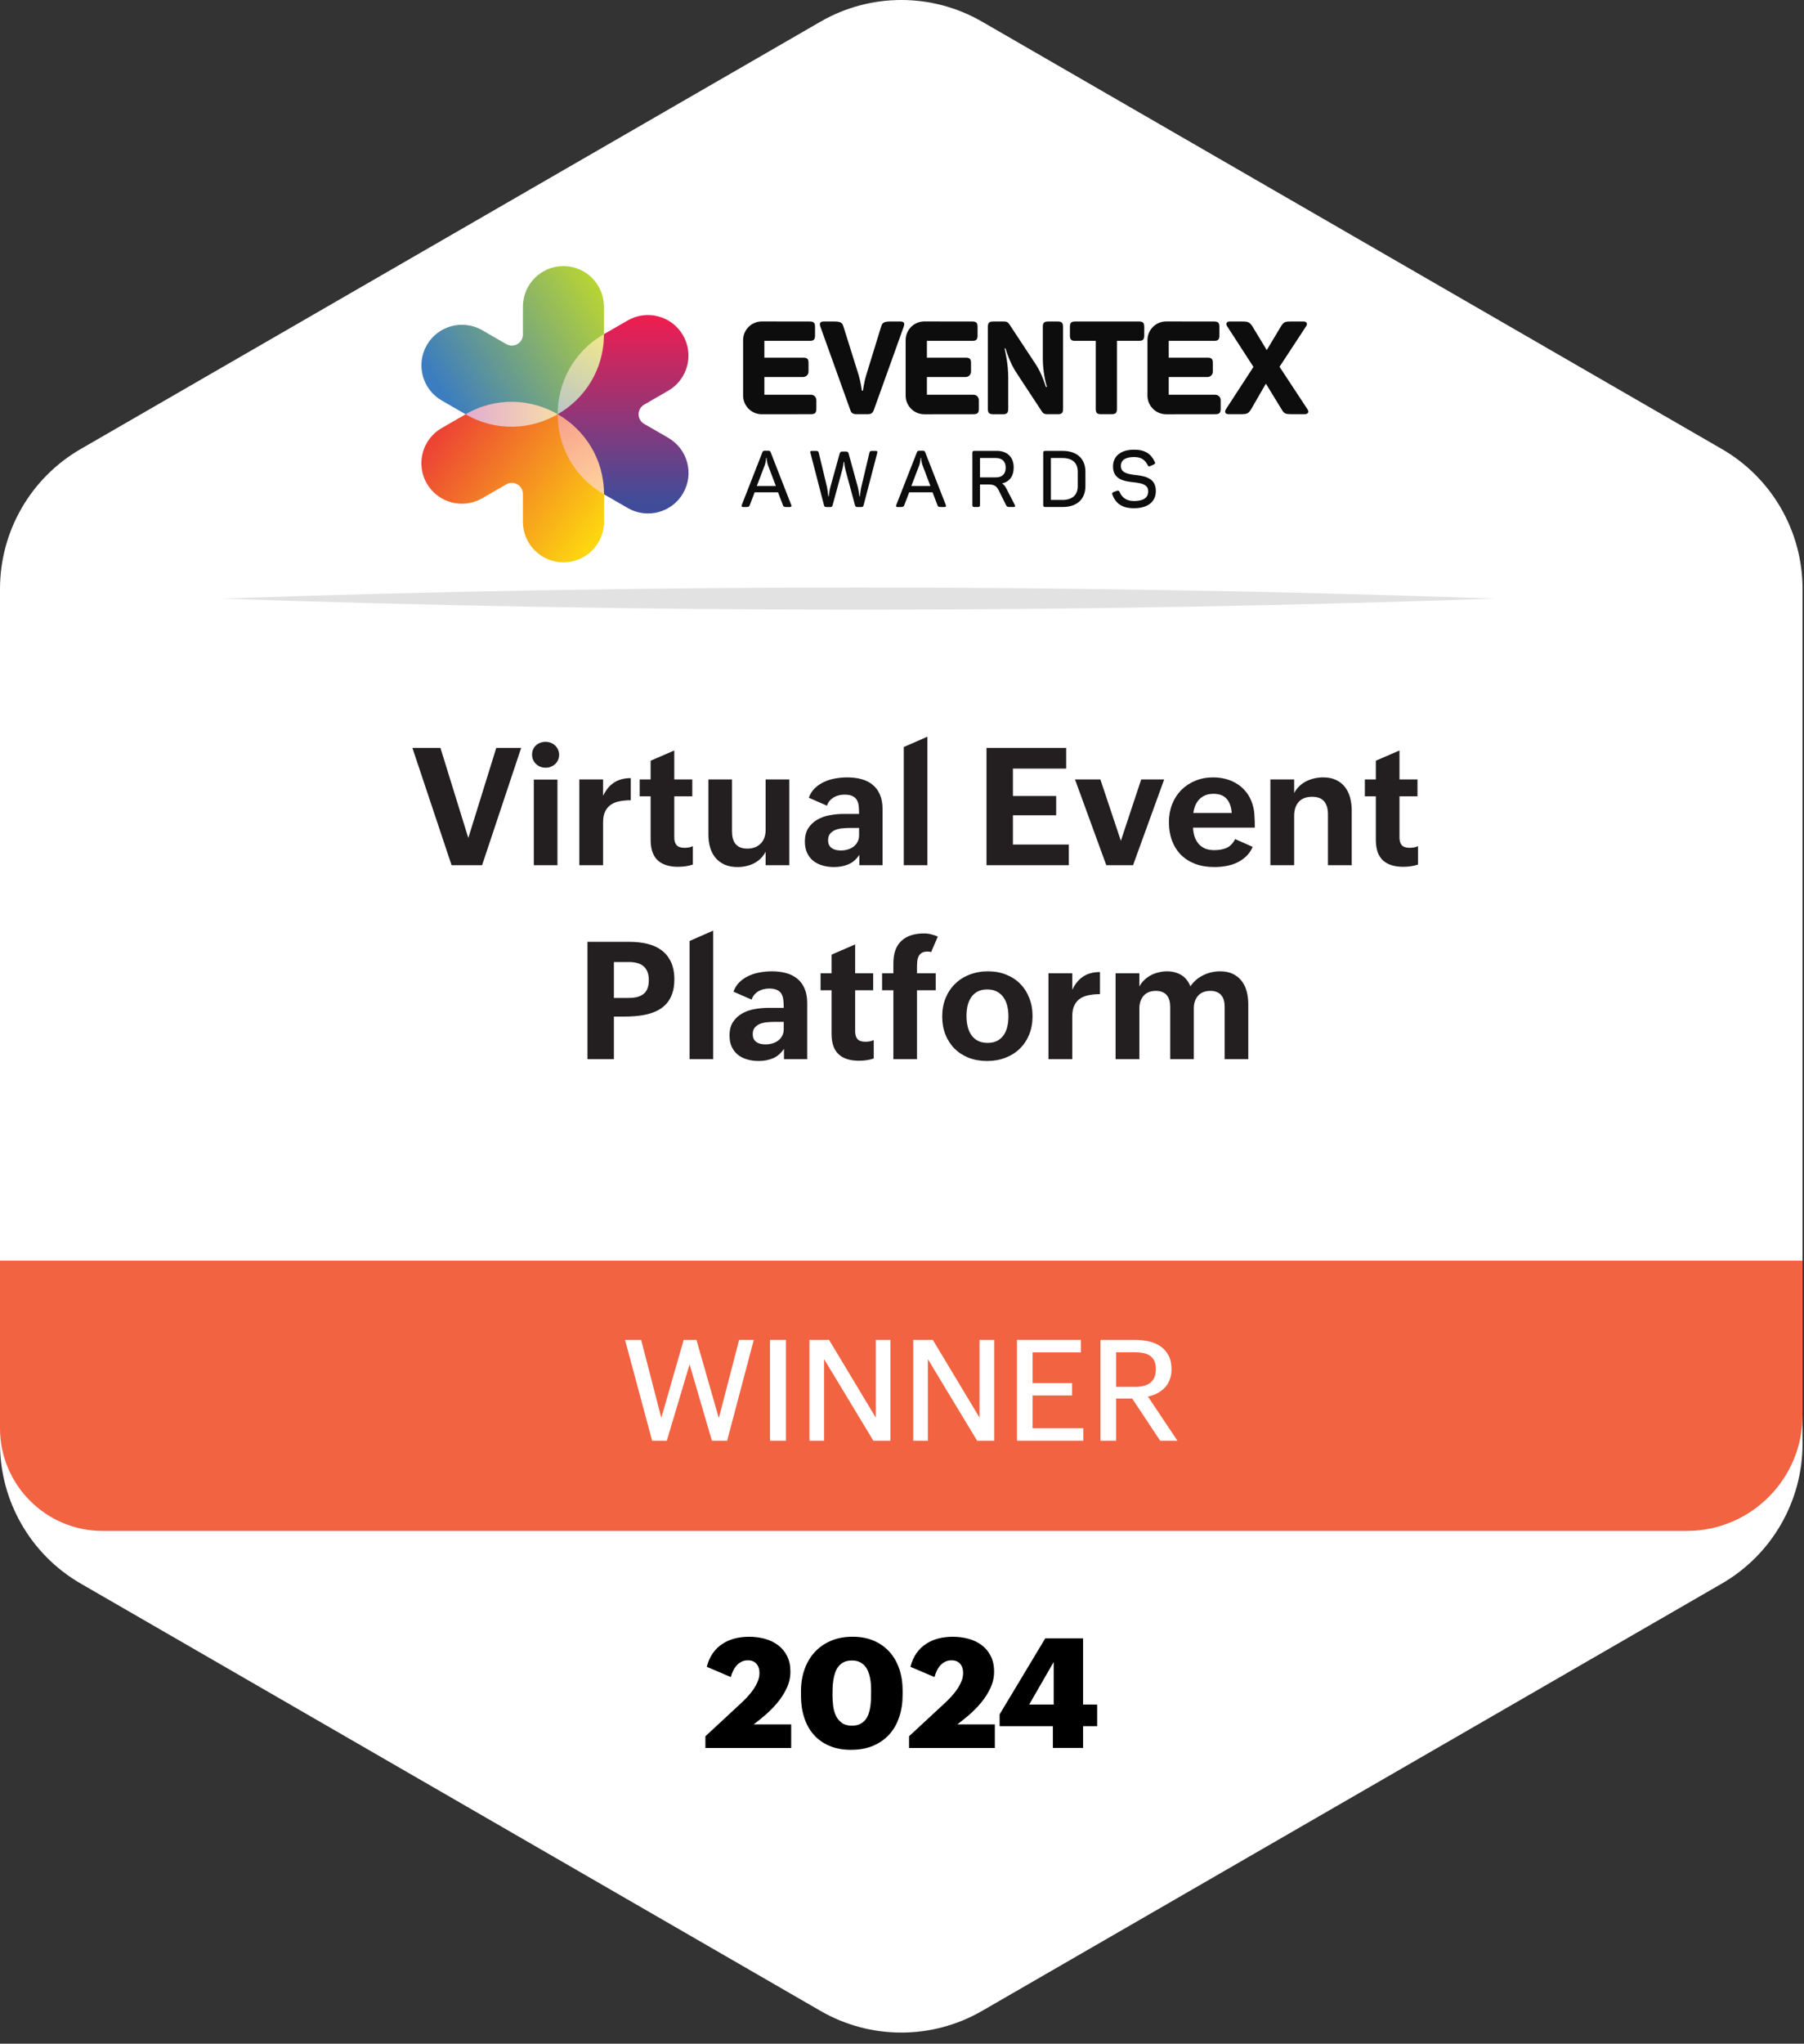 <svg width="121" height="137" viewBox="0 0 121 137" fill="none" xmlns="http://www.w3.org/2000/svg">
<rect x="0" y="0" width="121" height="137" fill="#333333" stroke="none"/>
<path d="M0 39.479V96.775C0 100.645 2.064 104.221 5.415 106.156L55.036 134.803C58.387 136.738 62.515 136.738 65.868 134.803L115.488 106.156C118.839 104.221 120.903 100.645 120.903 96.775V39.479C120.903 35.609 118.839 32.033 115.488 30.099L65.868 1.451C62.517 -0.484 58.388 -0.484 55.036 1.451L5.415 30.099C2.064 32.033 0 35.609 0 39.479Z" fill="white"/>
<path d="M0 84.511H120.904V94.865C120.904 99.148 117.427 102.626 113.143 102.626H6.883C3.084 102.626 0 99.541 0 95.743V84.511Z" fill="#F26342"/>
<path d="M41.923 89.82H43.003L44.356 95.046L45.856 89.82H46.712L48.213 95.066L49.575 89.82H50.559L48.771 96.58H47.75L46.253 91.463L44.724 96.58H43.741L41.922 89.82H41.923Z" fill="white"/>
<path d="M51.646 89.82H52.718V96.58H51.646V89.82Z" fill="white"/>
<path d="M54.292 89.82H55.608L58.74 95.029V89.82H59.724V96.58H58.579L55.276 91.112V96.58H54.292V89.82Z" fill="white"/>
<path d="M61.252 89.82H62.568L65.7 95.029V89.82H66.684V96.58H65.539L62.236 91.112V96.58H61.252V89.82Z" fill="white"/>
<path d="M68.214 89.82H72.499V90.658H69.261V92.719H71.904V93.546H69.261V95.739H72.662V96.58H68.214V89.82Z" fill="white"/>
<path d="M73.812 89.82H76.13C76.457 89.82 76.766 89.852 77.063 89.921C77.358 89.989 77.618 90.099 77.843 90.254C78.067 90.407 78.245 90.611 78.378 90.865C78.511 91.117 78.577 91.428 78.577 91.796C78.577 92.046 78.538 92.271 78.464 92.471C78.388 92.673 78.282 92.853 78.143 93.005C78.003 93.156 77.838 93.283 77.644 93.387C77.45 93.491 77.234 93.569 76.997 93.622L78.975 96.581H77.819L75.94 93.754H74.858V96.581H73.811V89.821L73.812 89.82ZM76.138 92.968C76.341 92.968 76.527 92.949 76.698 92.905C76.867 92.866 77.013 92.797 77.135 92.707C77.259 92.614 77.355 92.491 77.425 92.343C77.492 92.19 77.527 92.005 77.527 91.782C77.527 91.56 77.492 91.372 77.421 91.226C77.35 91.079 77.252 90.964 77.128 90.879C77.004 90.794 76.857 90.735 76.688 90.701C76.519 90.669 76.335 90.65 76.138 90.65H74.858V92.968H76.138Z" fill="white"/>
<path d="M60.615 21.901L58.617 27.468C58.531 27.713 58.416 27.766 58.179 27.766H57.47C57.225 27.766 57.11 27.713 57.032 27.486L55.027 21.901C54.94 21.664 55.009 21.551 55.264 21.551H55.92C56.367 21.551 56.49 21.62 56.568 21.875L57.592 25.141C57.732 25.614 57.811 26.192 57.811 26.192H57.88C57.88 26.192 57.95 25.632 58.099 25.15L59.106 21.875C59.185 21.622 59.307 21.551 59.745 21.551H60.384C60.638 21.551 60.7 21.665 60.613 21.901H60.615Z" fill="#0D0D0D"/>
<path d="M71.303 21.91V27.408C71.303 27.68 71.217 27.767 70.953 27.767H70.243C70.068 27.767 69.972 27.724 69.893 27.601L68.178 24.992C67.749 24.344 67.512 23.591 67.442 23.355H67.38C67.433 23.609 67.625 24.388 67.625 25.317V27.409C67.625 27.681 67.529 27.769 67.266 27.769H66.618C66.355 27.769 66.259 27.682 66.259 27.409V21.912C66.259 21.64 66.355 21.552 66.618 21.552H67.344C67.529 21.552 67.607 21.605 67.686 21.718L69.437 24.371C69.893 25.054 70.076 25.736 70.154 25.939H70.224C70.138 25.667 69.945 24.939 69.945 24.004V21.912C69.945 21.64 70.031 21.552 70.304 21.552H70.952C71.213 21.552 71.301 21.64 71.301 21.912L71.303 21.91Z" fill="#0D0D0D"/>
<path d="M76.749 21.91V22.496C76.749 22.759 76.663 22.846 76.39 22.846H74.916V27.408C74.916 27.68 74.829 27.767 74.556 27.767H73.847C73.584 27.767 73.496 27.681 73.496 27.408V22.848H72.122C71.85 22.848 71.763 22.762 71.763 22.497V21.912C71.763 21.64 71.849 21.552 72.122 21.552H76.389C76.661 21.552 76.748 21.64 76.748 21.91H76.749Z" fill="#0D0D0D"/>
<path d="M87.508 27.766H86.667C86.238 27.766 86.142 27.748 85.966 27.45L84.907 25.717L83.907 27.45C83.723 27.73 83.644 27.766 83.207 27.766H82.418C82.165 27.766 82.112 27.6 82.243 27.407L84.073 24.596L82.322 21.892C82.192 21.717 82.252 21.551 82.488 21.551H83.293C83.713 21.551 83.8 21.595 83.984 21.848L84.965 23.468L85.936 21.848C86.12 21.576 86.207 21.551 86.583 21.551H87.424C87.661 21.551 87.722 21.717 87.591 21.892L85.822 24.589L87.678 27.408C87.818 27.592 87.757 27.767 87.503 27.767L87.508 27.766Z" fill="#0D0D0D"/>
<path d="M81.517 26.463H78.391V25.273H80.992C81.19 25.273 81.35 25.112 81.35 24.913V24.328C81.35 24.065 81.264 23.977 80.991 23.977H78.391V22.848H81.43C81.702 22.848 81.789 22.762 81.789 22.497V21.912C81.789 21.64 81.703 21.552 81.43 21.552L78.219 21.548C77.528 21.547 76.965 22.106 76.964 22.799C76.964 22.799 76.964 22.8 76.964 22.801V26.518C76.964 27.21 77.525 27.771 78.217 27.771C78.217 27.771 78.217 27.771 78.218 27.771L81.516 27.767C81.779 27.767 81.875 27.681 81.875 27.408V26.822C81.875 26.624 81.714 26.463 81.516 26.463H81.517Z" fill="#0D0D0D"/>
<path d="M65.298 26.463H62.171V25.273H64.772C64.971 25.273 65.13 25.112 65.13 24.913V24.328C65.13 24.065 65.044 23.977 64.771 23.977H62.171V22.848H65.21C65.482 22.848 65.569 22.762 65.569 22.497V21.912C65.569 21.64 65.483 21.552 65.21 21.552L61.999 21.548C61.308 21.547 60.745 22.106 60.744 22.799C60.744 22.799 60.744 22.8 60.744 22.801V26.518C60.744 27.21 61.305 27.771 61.997 27.771C61.997 27.771 61.997 27.771 61.998 27.771L65.296 27.767C65.559 27.767 65.656 27.681 65.656 27.408V26.822C65.656 26.624 65.495 26.463 65.296 26.463H65.298Z" fill="#0D0D0D"/>
<path d="M54.395 26.463H51.268V25.273H53.87C54.068 25.273 54.229 25.113 54.23 24.915C54.23 24.915 54.23 24.915 54.23 24.913V24.328C54.23 24.065 54.144 23.977 53.871 23.977H51.268V22.848H54.308C54.579 22.848 54.667 22.762 54.667 22.497V21.912C54.667 21.64 54.581 21.552 54.308 21.552L51.097 21.548C50.406 21.548 49.843 22.107 49.843 22.8C49.843 22.8 49.843 22.8 49.843 22.801V26.517C49.843 27.208 50.404 27.77 51.096 27.77C51.096 27.77 51.096 27.77 51.097 27.77L54.395 27.766C54.658 27.766 54.755 27.68 54.755 27.407V26.821C54.755 26.622 54.594 26.461 54.395 26.461V26.463Z" fill="#0D0D0D"/>
<path d="M52.976 33.989H52.769C52.594 33.989 52.546 33.962 52.514 33.866L52.185 33.002H50.617L50.288 33.866C50.251 33.962 50.203 33.989 50.033 33.989H49.848C49.742 33.989 49.721 33.941 49.753 33.851L51.131 30.331C51.163 30.236 51.205 30.214 51.306 30.214H51.518C51.619 30.214 51.661 30.236 51.694 30.325L53.071 33.85C53.104 33.94 53.082 33.987 52.976 33.987V33.989ZM51.418 30.691H51.386C51.38 30.701 51.38 30.941 51.295 31.184L50.76 32.584H52.042L51.512 31.189C51.458 31.028 51.427 30.861 51.417 30.691H51.418Z" fill="#0D0D0D"/>
<path d="M58.84 30.362L57.923 33.872C57.901 33.972 57.848 33.989 57.748 33.989H57.525C57.429 33.989 57.371 33.967 57.35 33.878L56.713 31.519C56.667 31.338 56.635 31.153 56.618 30.968H56.586C56.569 31.154 56.536 31.338 56.485 31.519L55.844 33.873C55.817 33.973 55.764 33.99 55.669 33.99H55.446C55.351 33.99 55.293 33.975 55.271 33.879L54.359 30.365C54.332 30.27 54.349 30.227 54.449 30.227H54.73C54.847 30.227 54.895 30.249 54.916 30.349L55.468 32.644C55.505 32.819 55.548 33.175 55.558 33.281H55.585C55.601 33.163 55.643 32.835 55.696 32.65L56.322 30.392C56.354 30.291 56.407 30.27 56.507 30.27H56.73C56.836 30.27 56.89 30.291 56.916 30.392L57.536 32.65C57.587 32.857 57.624 33.068 57.647 33.281H57.674C57.684 33.185 57.727 32.84 57.769 32.655L58.315 30.348C58.337 30.248 58.384 30.226 58.501 30.226H58.744C58.845 30.226 58.861 30.268 58.84 30.364V30.362Z" fill="#0D0D0D"/>
<path d="M63.341 33.989H63.133C62.958 33.989 62.911 33.962 62.879 33.866L62.55 33.002H60.982L60.653 33.866C60.616 33.962 60.568 33.989 60.398 33.989H60.213C60.107 33.989 60.085 33.941 60.117 33.851L61.495 30.331C61.528 30.236 61.57 30.214 61.671 30.214H61.883C61.983 30.214 62.026 30.236 62.058 30.325L63.438 33.85C63.468 33.94 63.448 33.987 63.341 33.987V33.989ZM61.783 30.691H61.75C61.745 30.701 61.745 30.941 61.66 31.184L61.124 32.584H62.407L61.877 31.189C61.822 31.028 61.79 30.861 61.781 30.691H61.783Z" fill="#0D0D0D"/>
<path d="M67.99 31.354C67.99 31.927 67.699 32.298 67.211 32.409C67.328 32.472 67.401 32.574 67.476 32.705L68.065 33.845C68.108 33.925 68.097 33.988 67.99 33.988H67.757C67.582 33.988 67.529 33.966 67.481 33.865L66.998 32.896C66.845 32.583 66.691 32.477 66.299 32.477H65.732V33.85C65.732 33.95 65.695 33.988 65.589 33.988H65.356C65.256 33.988 65.219 33.95 65.219 33.85V30.361C65.219 30.261 65.256 30.223 65.356 30.223H66.846C67.557 30.223 67.993 30.637 67.993 31.353L67.99 31.354ZM66.797 30.703H65.732V32.002H66.797C67.216 32.002 67.456 31.769 67.456 31.355C67.456 30.936 67.216 30.703 66.797 30.703Z" fill="#0D0D0D"/>
<path d="M72.802 31.623V32.588C72.802 33.452 72.251 33.988 71.265 33.988H70.109C70.009 33.988 69.972 33.95 69.972 33.85V30.363C69.972 30.262 70.009 30.225 70.109 30.225H71.265C72.251 30.225 72.802 30.761 72.802 31.623ZM71.266 30.701H70.487V33.513H71.266C71.924 33.513 72.288 33.179 72.288 32.596V31.62C72.288 31.036 71.928 30.703 71.266 30.703V30.701Z" fill="#0D0D0D"/>
<path d="M76.063 30.145C76.8 30.145 77.193 30.416 77.453 30.956C77.501 31.052 77.475 31.099 77.378 31.142L77.156 31.242C77.06 31.286 77.023 31.269 76.975 31.174C76.795 30.824 76.546 30.638 76.063 30.638C75.485 30.638 75.179 30.846 75.179 31.237C75.179 31.708 75.667 31.788 76.196 31.846C76.827 31.921 77.526 32.059 77.526 32.918C77.526 33.617 77.013 34.069 76.058 34.069C75.264 34.069 74.844 33.761 74.611 33.162C74.573 33.062 74.6 33.02 74.701 32.982L74.918 32.902C75.014 32.87 75.056 32.887 75.099 32.987C75.269 33.38 75.582 33.586 76.058 33.586C76.684 33.586 77.013 33.379 77.013 32.928C77.013 32.477 76.567 32.392 76.074 32.334C75.422 32.266 74.653 32.159 74.653 31.269C74.653 30.606 75.145 30.145 76.063 30.145Z" fill="#0D0D0D"/>
<path d="M34.304 28.628C33.218 28.628 32.18 28.346 31.214 27.792L31.224 27.773L31.214 27.753C32.181 27.196 33.222 26.914 34.309 26.914C35.4 26.916 36.471 27.205 37.416 27.751L37.449 27.77L37.416 27.79C36.47 28.337 35.396 28.627 34.302 28.629L34.304 28.628Z" fill="url(#paint0_linear_1471_2934)"/>
<path d="M37.387 27.767C37.387 25.519 38.547 23.506 40.495 22.383L40.505 22.402H40.529C40.529 24.652 39.366 26.665 37.419 27.788L37.387 27.806V27.767Z" fill="url(#paint1_linear_1471_2934)"/>
<path d="M40.495 33.148C38.55 32.025 37.388 30.015 37.387 27.769V27.731L37.419 27.75C39.369 28.871 40.534 30.884 40.536 33.133H40.514L40.495 33.147V33.148Z" fill="url(#paint2_linear_1471_2934)"/>
<path d="M37.408 27.769C37.408 25.681 38.439 23.595 40.505 22.402H40.508V20.553C40.508 19.053 39.292 17.837 37.791 17.837C37.791 17.837 37.791 17.837 37.79 17.837C36.291 17.838 35.075 19.054 35.075 20.553V22.422C35.075 22.995 34.455 23.354 33.958 23.067L32.345 22.136C31.044 21.385 29.381 21.831 28.63 23.131C27.879 24.432 28.325 26.096 29.625 26.847L31.218 27.766L31.227 27.771C33.288 26.584 35.603 26.731 37.408 27.768V27.769Z" fill="url(#paint3_linear_1471_2934)"/>
<path d="M37.407 27.768C35.606 28.808 33.288 28.957 31.227 27.772L31.223 27.775L29.621 28.699C28.322 29.45 27.877 31.111 28.627 32.41C28.627 32.41 28.627 32.411 28.627 32.412C29.378 33.709 31.038 34.153 32.337 33.404L33.956 32.47C34.453 32.183 35.074 32.542 35.074 33.115V34.978C35.074 36.48 36.292 37.697 37.795 37.697C39.297 37.697 40.515 36.479 40.515 34.978V33.135L40.506 33.13C38.443 31.938 37.41 29.855 37.409 27.77L37.407 27.768Z" fill="url(#paint4_linear_1471_2934)"/>
<path d="M44.824 29.349L43.206 28.416C42.708 28.128 42.708 27.412 43.206 27.125L44.818 26.194C46.119 25.443 46.564 23.779 45.813 22.479C45.063 21.178 43.399 20.732 42.098 21.483L40.508 22.401V22.404C40.508 24.789 39.216 26.727 37.408 27.769C39.217 28.812 40.511 30.749 40.513 33.135L42.107 34.056C43.406 34.807 45.068 34.361 45.819 33.063C45.819 33.063 45.819 33.061 45.82 33.059C46.568 31.76 46.123 30.1 44.823 29.351L44.824 29.349Z" fill="url(#paint5_linear_1471_2934)"/>
<path d="M47.313 116.391L49.731 114.15C49.865 114.027 50.004 113.887 50.145 113.733C50.287 113.579 50.418 113.416 50.536 113.244C50.656 113.071 50.752 112.894 50.827 112.707C50.903 112.523 50.94 112.334 50.94 112.143C50.94 111.896 50.873 111.693 50.742 111.537C50.61 111.379 50.417 111.301 50.163 111.301C50.002 111.301 49.859 111.331 49.735 111.396C49.608 111.459 49.499 111.544 49.406 111.649C49.311 111.754 49.233 111.875 49.17 112.009C49.106 112.144 49.056 112.283 49.019 112.423L47.409 111.736C47.495 111.386 47.628 111.081 47.807 110.83C47.986 110.574 48.2 110.365 48.45 110.203C48.699 110.038 48.976 109.917 49.279 109.837C49.583 109.761 49.906 109.721 50.247 109.721C50.619 109.721 50.971 109.767 51.306 109.859C51.639 109.95 51.933 110.094 52.186 110.283C52.438 110.473 52.641 110.716 52.79 111.01C52.941 111.305 53.015 111.652 53.015 112.054C53.015 112.456 52.935 112.803 52.775 113.148C52.616 113.492 52.411 113.813 52.166 114.112C51.92 114.413 51.653 114.685 51.366 114.936C51.079 115.185 50.806 115.406 50.549 115.595H53.067V117.175H47.313V116.392V116.391Z" fill="black"/>
<path d="M57.091 117.301C56.535 117.301 56.048 117.211 55.628 117.032C55.209 116.853 54.858 116.604 54.576 116.281C54.292 115.959 54.08 115.577 53.939 115.132C53.796 114.687 53.724 114.201 53.724 113.673V113.362C53.724 112.839 53.804 112.356 53.96 111.91C54.118 111.465 54.345 111.081 54.641 110.756C54.936 110.433 55.297 110.176 55.727 109.995C56.155 109.81 56.64 109.719 57.181 109.719C57.721 109.719 58.197 109.809 58.613 109.99C59.029 110.171 59.38 110.42 59.667 110.739C59.953 111.06 60.17 111.44 60.318 111.878C60.467 112.319 60.542 112.799 60.542 113.322V113.607C60.542 114.142 60.468 114.637 60.318 115.088C60.17 115.543 59.949 115.931 59.659 116.256C59.368 116.584 59.008 116.837 58.578 117.023C58.148 117.206 57.652 117.299 57.091 117.299V117.301ZM57.145 115.68C57.356 115.68 57.533 115.644 57.68 115.574C57.826 115.504 57.945 115.409 58.041 115.291C58.136 115.171 58.209 115.036 58.262 114.881C58.314 114.727 58.352 114.564 58.377 114.395C58.401 114.224 58.417 114.053 58.421 113.881C58.426 113.708 58.429 113.545 58.429 113.393C58.429 113.24 58.425 113.087 58.415 112.925C58.405 112.766 58.383 112.607 58.352 112.453C58.32 112.3 58.276 112.154 58.216 112.015C58.158 111.876 58.08 111.756 57.983 111.651C57.885 111.547 57.769 111.465 57.631 111.404C57.495 111.341 57.33 111.312 57.135 111.312C56.924 111.312 56.747 111.348 56.601 111.421C56.456 111.494 56.335 111.594 56.237 111.715C56.141 111.836 56.065 111.979 56.012 112.139C55.959 112.299 55.919 112.468 55.893 112.64C55.867 112.815 55.85 112.99 55.845 113.168C55.84 113.345 55.837 113.51 55.837 113.664C55.837 113.889 55.853 114.121 55.883 114.36C55.913 114.599 55.974 114.815 56.066 115.01C56.156 115.207 56.29 115.366 56.463 115.492C56.633 115.618 56.862 115.681 57.147 115.681L57.145 115.68Z" fill="black"/>
<path d="M60.973 116.391L63.391 114.15C63.524 114.027 63.662 113.887 63.805 113.733C63.946 113.579 64.077 113.416 64.197 113.244C64.315 113.071 64.411 112.894 64.487 112.707C64.562 112.523 64.6 112.334 64.6 112.143C64.6 111.896 64.534 111.693 64.401 111.537C64.27 111.379 64.076 111.301 63.821 111.301C63.662 111.301 63.519 111.331 63.393 111.396C63.269 111.459 63.159 111.544 63.064 111.649C62.971 111.754 62.891 111.875 62.829 112.009C62.766 112.144 62.716 112.283 62.678 112.423L61.067 111.736C61.156 111.386 61.288 111.081 61.467 110.83C61.645 110.574 61.859 110.365 62.108 110.203C62.359 110.038 62.634 109.917 62.94 109.837C63.243 109.761 63.566 109.721 63.907 109.721C64.277 109.721 64.631 109.767 64.965 109.859C65.301 109.95 65.594 110.094 65.847 110.283C66.1 110.473 66.3 110.716 66.451 111.01C66.6 111.305 66.677 111.652 66.677 112.054C66.677 112.456 66.595 112.803 66.436 113.148C66.275 113.492 66.072 113.813 65.827 114.112C65.582 114.413 65.314 114.685 65.027 114.936C64.738 115.185 64.466 115.406 64.208 115.595H66.727V117.175H60.973V116.392V116.391Z" fill="black"/>
<path d="M67.048 114.921L70.108 109.83H72.646V114.266H73.59V115.714H72.646V117.174H70.62V115.714H67.048V114.922V114.921ZM70.675 114.266V111.41L69.03 114.266H70.675Z" fill="black"/>
<path d="M14.902 40.127C43.206 39.142 71.945 39.134 100.251 40.127C71.947 41.12 43.207 41.112 14.902 40.127Z" fill="#E2E2E2"/>
<path d="M27.662 50.137H29.542L31.411 56.174L33.286 50.137H34.956L32.335 58H30.289L27.662 50.137ZM35.805 52.258H37.389V58H35.805V52.258ZM35.687 50.583C35.687 50.457 35.71 50.343 35.757 50.239C35.803 50.131 35.868 50.04 35.95 49.965C36.032 49.89 36.127 49.832 36.235 49.793C36.346 49.75 36.464 49.728 36.589 49.728C36.714 49.728 36.833 49.75 36.944 49.793C37.055 49.836 37.151 49.897 37.234 49.976C37.316 50.051 37.38 50.142 37.427 50.249C37.477 50.353 37.502 50.47 37.502 50.599C37.502 50.727 37.477 50.846 37.427 50.953C37.38 51.057 37.316 51.147 37.234 51.222C37.151 51.297 37.055 51.356 36.944 51.399C36.836 51.442 36.722 51.463 36.6 51.463C36.474 51.463 36.356 51.442 36.245 51.399C36.134 51.356 36.038 51.295 35.955 51.216C35.873 51.138 35.807 51.044 35.757 50.937C35.71 50.83 35.687 50.711 35.687 50.583ZM38.856 52.248H40.451V53.349C40.644 52.948 40.891 52.65 41.192 52.457C41.493 52.26 41.865 52.162 42.309 52.162V53.644C42.048 53.644 41.804 53.666 41.579 53.709C41.353 53.748 41.156 53.823 40.988 53.934C40.823 54.041 40.693 54.192 40.596 54.385C40.499 54.575 40.451 54.819 40.451 55.116V58H38.856V52.248ZM46.472 57.957C46.168 58.057 45.838 58.107 45.484 58.107C44.882 58.107 44.424 57.961 44.109 57.667C43.797 57.373 43.641 56.917 43.641 56.297V53.381H42.906V52.248H43.641V50.996L45.226 50.309V52.248H46.434V53.381H45.226V56.152C45.226 56.367 45.278 56.535 45.382 56.657C45.489 56.775 45.666 56.834 45.913 56.834C45.996 56.834 46.085 56.827 46.182 56.813C46.282 56.795 46.379 56.765 46.472 56.722V57.957ZM51.354 57.098C51.261 57.273 51.147 57.427 51.011 57.56C50.878 57.688 50.729 57.794 50.565 57.877C50.404 57.959 50.23 58.02 50.044 58.059C49.858 58.102 49.668 58.123 49.474 58.123C49.141 58.123 48.851 58.07 48.604 57.962C48.361 57.851 48.157 57.699 47.992 57.506C47.831 57.312 47.711 57.083 47.632 56.818C47.553 56.553 47.514 56.265 47.514 55.954V52.248H49.098V55.733C49.098 55.902 49.116 56.057 49.152 56.201C49.188 56.34 49.245 56.462 49.324 56.566C49.406 56.666 49.512 56.745 49.641 56.802C49.773 56.859 49.933 56.888 50.119 56.888C50.498 56.888 50.799 56.775 51.021 56.55C51.243 56.324 51.354 56.016 51.354 55.626V52.248H52.939V58H51.354V57.098ZM57.638 57.307C57.434 57.611 57.185 57.825 56.892 57.946C56.602 58.065 56.285 58.123 55.941 58.123C55.662 58.123 55.402 58.088 55.162 58.016C54.926 57.948 54.72 57.844 54.545 57.705C54.369 57.561 54.231 57.382 54.131 57.167C54.034 56.953 53.986 56.702 53.986 56.416C53.986 56.05 54.063 55.749 54.217 55.513C54.375 55.273 54.577 55.084 54.824 54.944C55.071 54.801 55.349 54.702 55.657 54.648C55.968 54.591 56.279 54.562 56.591 54.562H57.622C57.622 54.369 57.613 54.194 57.596 54.036C57.578 53.875 57.536 53.739 57.472 53.628C57.407 53.513 57.309 53.426 57.176 53.365C57.048 53.3 56.87 53.268 56.645 53.268C56.519 53.268 56.396 53.282 56.274 53.311C56.152 53.34 56.038 53.384 55.93 53.445C55.827 53.506 55.733 53.583 55.651 53.676C55.572 53.769 55.511 53.88 55.468 54.009L54.249 53.477C54.342 53.22 54.48 53.003 54.663 52.828C54.849 52.652 55.059 52.513 55.291 52.409C55.524 52.301 55.773 52.226 56.038 52.183C56.306 52.137 56.57 52.113 56.827 52.113C57.175 52.113 57.493 52.153 57.783 52.231C58.074 52.31 58.322 52.435 58.53 52.607C58.741 52.776 58.904 52.996 59.019 53.268C59.137 53.537 59.196 53.864 59.196 54.251V58H57.638V57.307ZM57.01 55.502C56.867 55.502 56.709 55.51 56.537 55.524C56.369 55.535 56.212 55.567 56.065 55.621C55.918 55.674 55.794 55.757 55.694 55.868C55.594 55.975 55.544 56.126 55.544 56.319C55.544 56.448 55.565 56.557 55.608 56.647C55.655 56.732 55.716 56.802 55.791 56.856C55.87 56.91 55.959 56.949 56.059 56.974C56.163 56.999 56.272 57.012 56.387 57.012C56.544 57.012 56.697 56.992 56.843 56.953C56.99 56.91 57.121 56.847 57.236 56.765C57.354 56.679 57.447 56.571 57.515 56.442C57.587 56.313 57.622 56.161 57.622 55.986V55.502H57.01ZM60.619 50.078L62.204 49.385V58H60.619V50.078ZM66.168 50.137H71.512V51.523H67.94V53.359H70.841V54.654H67.94V56.614H71.689V58H66.168V50.137ZM72.103 52.248H73.805L75.18 56.362L76.545 52.248H78.086L75.997 58H74.203L72.103 52.248ZM84.021 56.77C83.91 57.028 83.76 57.245 83.57 57.42C83.384 57.592 83.174 57.731 82.942 57.839C82.713 57.943 82.469 58.016 82.211 58.059C81.957 58.102 81.706 58.123 81.459 58.123C80.983 58.123 80.555 58.054 80.175 57.914C79.8 57.771 79.479 57.569 79.214 57.307C78.953 57.042 78.752 56.725 78.612 56.356C78.473 55.984 78.403 55.567 78.403 55.105C78.403 54.675 78.475 54.278 78.618 53.913C78.765 53.544 78.969 53.227 79.23 52.962C79.495 52.697 79.808 52.489 80.17 52.339C80.535 52.188 80.936 52.113 81.373 52.113C81.653 52.113 81.921 52.145 82.179 52.21C82.44 52.274 82.682 52.373 82.904 52.505C83.13 52.634 83.328 52.797 83.5 52.994C83.676 53.188 83.817 53.417 83.925 53.682C84.046 53.979 84.116 54.278 84.134 54.579C84.156 54.876 84.166 55.177 84.166 55.481H80.02C80.031 55.703 80.066 55.907 80.127 56.093C80.192 56.276 80.281 56.435 80.396 56.571C80.514 56.704 80.659 56.808 80.831 56.883C81.006 56.954 81.212 56.99 81.448 56.99C81.764 56.99 82.037 56.94 82.27 56.84C82.503 56.736 82.695 56.539 82.845 56.249L84.021 56.77ZM82.614 54.503C82.593 54.109 82.483 53.796 82.286 53.563C82.089 53.331 81.792 53.214 81.395 53.214C81.187 53.214 81.004 53.247 80.847 53.311C80.689 53.376 80.555 53.465 80.444 53.58C80.333 53.694 80.244 53.83 80.175 53.988C80.111 54.145 80.066 54.317 80.041 54.503H82.614ZM85.208 52.248H86.803V53.161C86.897 52.982 87.013 52.828 87.153 52.699C87.292 52.566 87.446 52.457 87.615 52.371C87.786 52.285 87.969 52.221 88.162 52.178C88.356 52.135 88.551 52.113 88.748 52.113C89.084 52.113 89.373 52.171 89.612 52.285C89.856 52.4 90.055 52.557 90.209 52.758C90.366 52.955 90.481 53.189 90.552 53.461C90.628 53.734 90.665 54.025 90.665 54.337V58H89.07V54.568C89.07 54.21 88.986 53.929 88.818 53.725C88.649 53.517 88.379 53.413 88.007 53.413C87.609 53.413 87.308 53.529 87.104 53.762C86.904 53.991 86.803 54.297 86.803 54.681V58H85.208V52.248ZM95.112 57.957C94.808 58.057 94.479 58.107 94.124 58.107C93.523 58.107 93.064 57.961 92.749 57.667C92.438 57.373 92.282 56.917 92.282 56.297V53.381H91.546V52.248H92.282V50.996L93.867 50.309V52.248H95.075V53.381H93.867V56.152C93.867 56.367 93.918 56.535 94.022 56.657C94.13 56.775 94.307 56.834 94.554 56.834C94.636 56.834 94.726 56.827 94.823 56.813C94.923 56.795 95.019 56.765 95.112 56.722V57.957ZM39.404 63.137H42.229C42.658 63.137 43.056 63.181 43.421 63.271C43.79 63.357 44.107 63.5 44.372 63.701C44.64 63.898 44.85 64.157 45 64.48C45.154 64.798 45.231 65.19 45.231 65.656C45.231 66.017 45.185 66.331 45.092 66.596C45.002 66.857 44.877 67.081 44.716 67.267C44.554 67.45 44.365 67.6 44.146 67.718C43.928 67.833 43.69 67.922 43.432 67.987C43.178 68.048 42.911 68.091 42.632 68.116C42.356 68.137 42.077 68.148 41.794 68.148H41.176V71H39.404V63.137ZM42.186 66.897C42.619 66.897 42.949 66.805 43.174 66.623C43.403 66.436 43.518 66.13 43.518 65.704C43.518 65.478 43.486 65.289 43.421 65.135C43.357 64.977 43.265 64.852 43.147 64.759C43.033 64.662 42.893 64.594 42.728 64.555C42.567 64.512 42.386 64.49 42.186 64.49H41.176V66.897H42.186ZM46.252 63.078L47.836 62.385V71H46.252V63.078ZM52.584 70.307C52.38 70.612 52.131 70.825 51.838 70.946C51.548 71.064 51.231 71.124 50.887 71.124C50.608 71.124 50.348 71.088 50.108 71.016C49.872 70.948 49.666 70.844 49.49 70.705C49.315 70.561 49.177 70.382 49.077 70.168C48.98 69.953 48.932 69.702 48.932 69.415C48.932 69.05 49.009 68.749 49.163 68.513C49.32 68.273 49.523 68.084 49.77 67.944C50.017 67.801 50.294 67.702 50.602 67.648C50.914 67.591 51.225 67.562 51.537 67.562H52.568C52.568 67.369 52.559 67.194 52.541 67.036C52.523 66.875 52.482 66.739 52.418 66.628C52.353 66.513 52.255 66.426 52.122 66.365C51.993 66.3 51.816 66.268 51.591 66.268C51.465 66.268 51.342 66.282 51.22 66.311C51.098 66.34 50.984 66.384 50.876 66.445C50.772 66.506 50.679 66.583 50.597 66.676C50.518 66.769 50.457 66.88 50.414 67.009L49.195 66.478C49.288 66.22 49.426 66.003 49.609 65.828C49.795 65.652 50.004 65.513 50.237 65.409C50.47 65.301 50.719 65.226 50.984 65.183C51.252 65.137 51.515 65.113 51.773 65.113C52.12 65.113 52.439 65.153 52.729 65.231C53.019 65.31 53.268 65.436 53.476 65.607C53.687 65.776 53.85 65.996 53.965 66.268C54.083 66.537 54.142 66.864 54.142 67.251V71H52.584V70.307ZM51.956 68.502C51.813 68.502 51.655 68.51 51.483 68.524C51.315 68.535 51.157 68.567 51.011 68.621C50.864 68.674 50.74 68.757 50.64 68.868C50.54 68.975 50.489 69.126 50.489 69.319C50.489 69.448 50.511 69.557 50.554 69.647C50.6 69.732 50.661 69.802 50.737 69.856C50.815 69.91 50.905 69.949 51.005 69.974C51.109 69.999 51.218 70.012 51.333 70.012C51.49 70.012 51.642 69.992 51.789 69.953C51.936 69.91 52.067 69.847 52.181 69.765C52.3 69.679 52.393 69.571 52.461 69.442C52.532 69.314 52.568 69.161 52.568 68.986V68.502H51.956ZM58.605 70.957C58.301 71.057 57.971 71.107 57.617 71.107C57.015 71.107 56.557 70.961 56.242 70.667C55.93 70.373 55.775 69.917 55.775 69.297V66.381H55.039V65.248H55.775V63.996L57.359 63.309V65.248H58.568V66.381H57.359V69.152C57.359 69.367 57.411 69.535 57.515 69.657C57.622 69.775 57.8 69.835 58.047 69.835C58.129 69.835 58.218 69.827 58.315 69.813C58.415 69.795 58.512 69.765 58.605 69.722V70.957ZM59.921 66.381H59.164V65.248H59.921V64.587C59.921 63.914 60.098 63.411 60.453 63.078C60.811 62.741 61.319 62.573 61.978 62.573C62.139 62.573 62.297 62.592 62.451 62.632C62.605 62.668 62.755 62.718 62.902 62.782L62.451 63.83C62.411 63.812 62.374 63.801 62.338 63.797C62.302 63.79 62.267 63.787 62.231 63.787C62.055 63.787 61.919 63.817 61.822 63.878C61.726 63.939 61.654 64.019 61.608 64.12C61.561 64.22 61.532 64.335 61.522 64.463C61.511 64.592 61.506 64.725 61.506 64.861V65.248H62.763V66.381H61.506V71H59.921V66.381ZM63.197 68.143C63.197 67.691 63.273 67.28 63.423 66.907C63.577 66.535 63.79 66.216 64.062 65.951C64.334 65.683 64.658 65.477 65.034 65.334C65.41 65.187 65.82 65.113 66.264 65.113C66.712 65.113 67.118 65.187 67.484 65.334C67.853 65.48 68.168 65.686 68.429 65.951C68.69 66.216 68.893 66.533 69.036 66.902C69.183 67.267 69.256 67.672 69.256 68.116C69.256 68.57 69.181 68.982 69.031 69.351C68.88 69.72 68.669 70.037 68.397 70.302C68.128 70.563 67.806 70.766 67.43 70.909C67.058 71.052 66.649 71.124 66.205 71.124C65.758 71.124 65.348 71.052 64.975 70.909C64.606 70.762 64.29 70.558 64.025 70.296C63.763 70.031 63.559 69.716 63.412 69.351C63.269 68.986 63.197 68.583 63.197 68.143ZM66.243 69.91C66.511 69.91 66.735 69.859 66.914 69.759C67.093 69.655 67.237 69.521 67.344 69.356C67.451 69.188 67.527 68.998 67.57 68.787C67.616 68.572 67.639 68.356 67.639 68.137C67.639 67.897 67.614 67.668 67.564 67.45C67.514 67.231 67.432 67.04 67.317 66.875C67.206 66.707 67.059 66.574 66.877 66.478C66.698 66.377 66.478 66.327 66.216 66.327C65.948 66.327 65.724 66.379 65.545 66.483C65.369 66.583 65.228 66.717 65.12 66.886C65.013 67.05 64.936 67.24 64.889 67.455C64.846 67.67 64.825 67.888 64.825 68.11C64.825 68.35 64.85 68.579 64.9 68.798C64.95 69.016 65.031 69.208 65.142 69.373C65.253 69.537 65.398 69.668 65.577 69.765C65.76 69.861 65.981 69.91 66.243 69.91ZM70.325 65.248H71.92V66.349C72.114 65.948 72.361 65.65 72.661 65.457C72.962 65.26 73.335 65.162 73.779 65.162V66.644C73.517 66.644 73.274 66.665 73.048 66.709C72.823 66.748 72.626 66.823 72.457 66.934C72.293 67.041 72.162 67.192 72.065 67.385C71.969 67.575 71.92 67.819 71.92 68.116V71H70.325V65.248ZM74.826 65.248H76.421V66.128C76.507 65.967 76.616 65.824 76.749 65.699C76.881 65.57 77.028 65.462 77.189 65.376C77.354 65.29 77.529 65.226 77.716 65.183C77.902 65.137 78.09 65.113 78.279 65.113C78.627 65.113 78.938 65.192 79.214 65.35C79.49 65.507 79.699 65.763 79.843 66.118C80.072 65.788 80.362 65.539 80.713 65.371C81.064 65.199 81.438 65.113 81.835 65.113C82.168 65.113 82.453 65.171 82.689 65.285C82.929 65.4 83.126 65.557 83.28 65.758C83.434 65.955 83.547 66.188 83.618 66.456C83.69 66.725 83.726 67.011 83.726 67.315V71H82.141V67.493C82.141 67.335 82.124 67.19 82.088 67.058C82.052 66.925 81.995 66.812 81.916 66.719C81.841 66.626 81.742 66.555 81.62 66.504C81.499 66.451 81.354 66.424 81.185 66.424C80.827 66.424 80.552 66.533 80.358 66.751C80.168 66.97 80.073 67.253 80.073 67.6V71H78.489V67.493C78.489 67.335 78.471 67.19 78.435 67.058C78.4 66.925 78.342 66.812 78.263 66.719C78.188 66.626 78.09 66.555 77.968 66.504C77.846 66.451 77.701 66.424 77.533 66.424C77.175 66.424 76.899 66.533 76.706 66.751C76.516 66.97 76.421 67.253 76.421 67.6V71H74.826V65.248Z" fill="#231F20"/>
<defs>
<linearGradient id="paint0_linear_1471_2934" x1="31.215" y1="27.753" x2="37.403" y2="27.786" gradientUnits="userSpaceOnUse">
<stop stop-color="#E2ADD0"/>
<stop offset="1" stop-color="#F8DCA8"/>
</linearGradient>
<linearGradient id="paint1_linear_1471_2934" x1="37.456" y1="27.637" x2="40.616" y2="22.263" gradientUnits="userSpaceOnUse">
<stop stop-color="#BBC6C5"/>
<stop offset="1" stop-color="#F2E98A"/>
</linearGradient>
<linearGradient id="paint2_linear_1471_2934" x1="37.326" y1="27.632" x2="40.518" y2="33.136" gradientUnits="userSpaceOnUse">
<stop stop-color="#F79E8A"/>
<stop offset="1" stop-color="#FFD59F"/>
</linearGradient>
<linearGradient id="paint3_linear_1471_2934" x1="30.107" y1="27.004" x2="40.922" y2="20.49" gradientUnits="userSpaceOnUse">
<stop stop-color="#3C7DC0"/>
<stop offset="1" stop-color="#B8D434"/>
</linearGradient>
<linearGradient id="paint4_linear_1471_2934" x1="30.014" y1="28.039" x2="40.479" y2="35.682" gradientUnits="userSpaceOnUse">
<stop stop-color="#EC4235"/>
<stop offset="1" stop-color="#FDD80F"/>
</linearGradient>
<linearGradient id="paint5_linear_1471_2934" x1="41.797" y1="33.621" x2="41.797" y2="21.461" gradientUnits="userSpaceOnUse">
<stop stop-color="#404C9A"/>
<stop offset="1" stop-color="#EC1E51"/>
</linearGradient>
</defs>
</svg>
